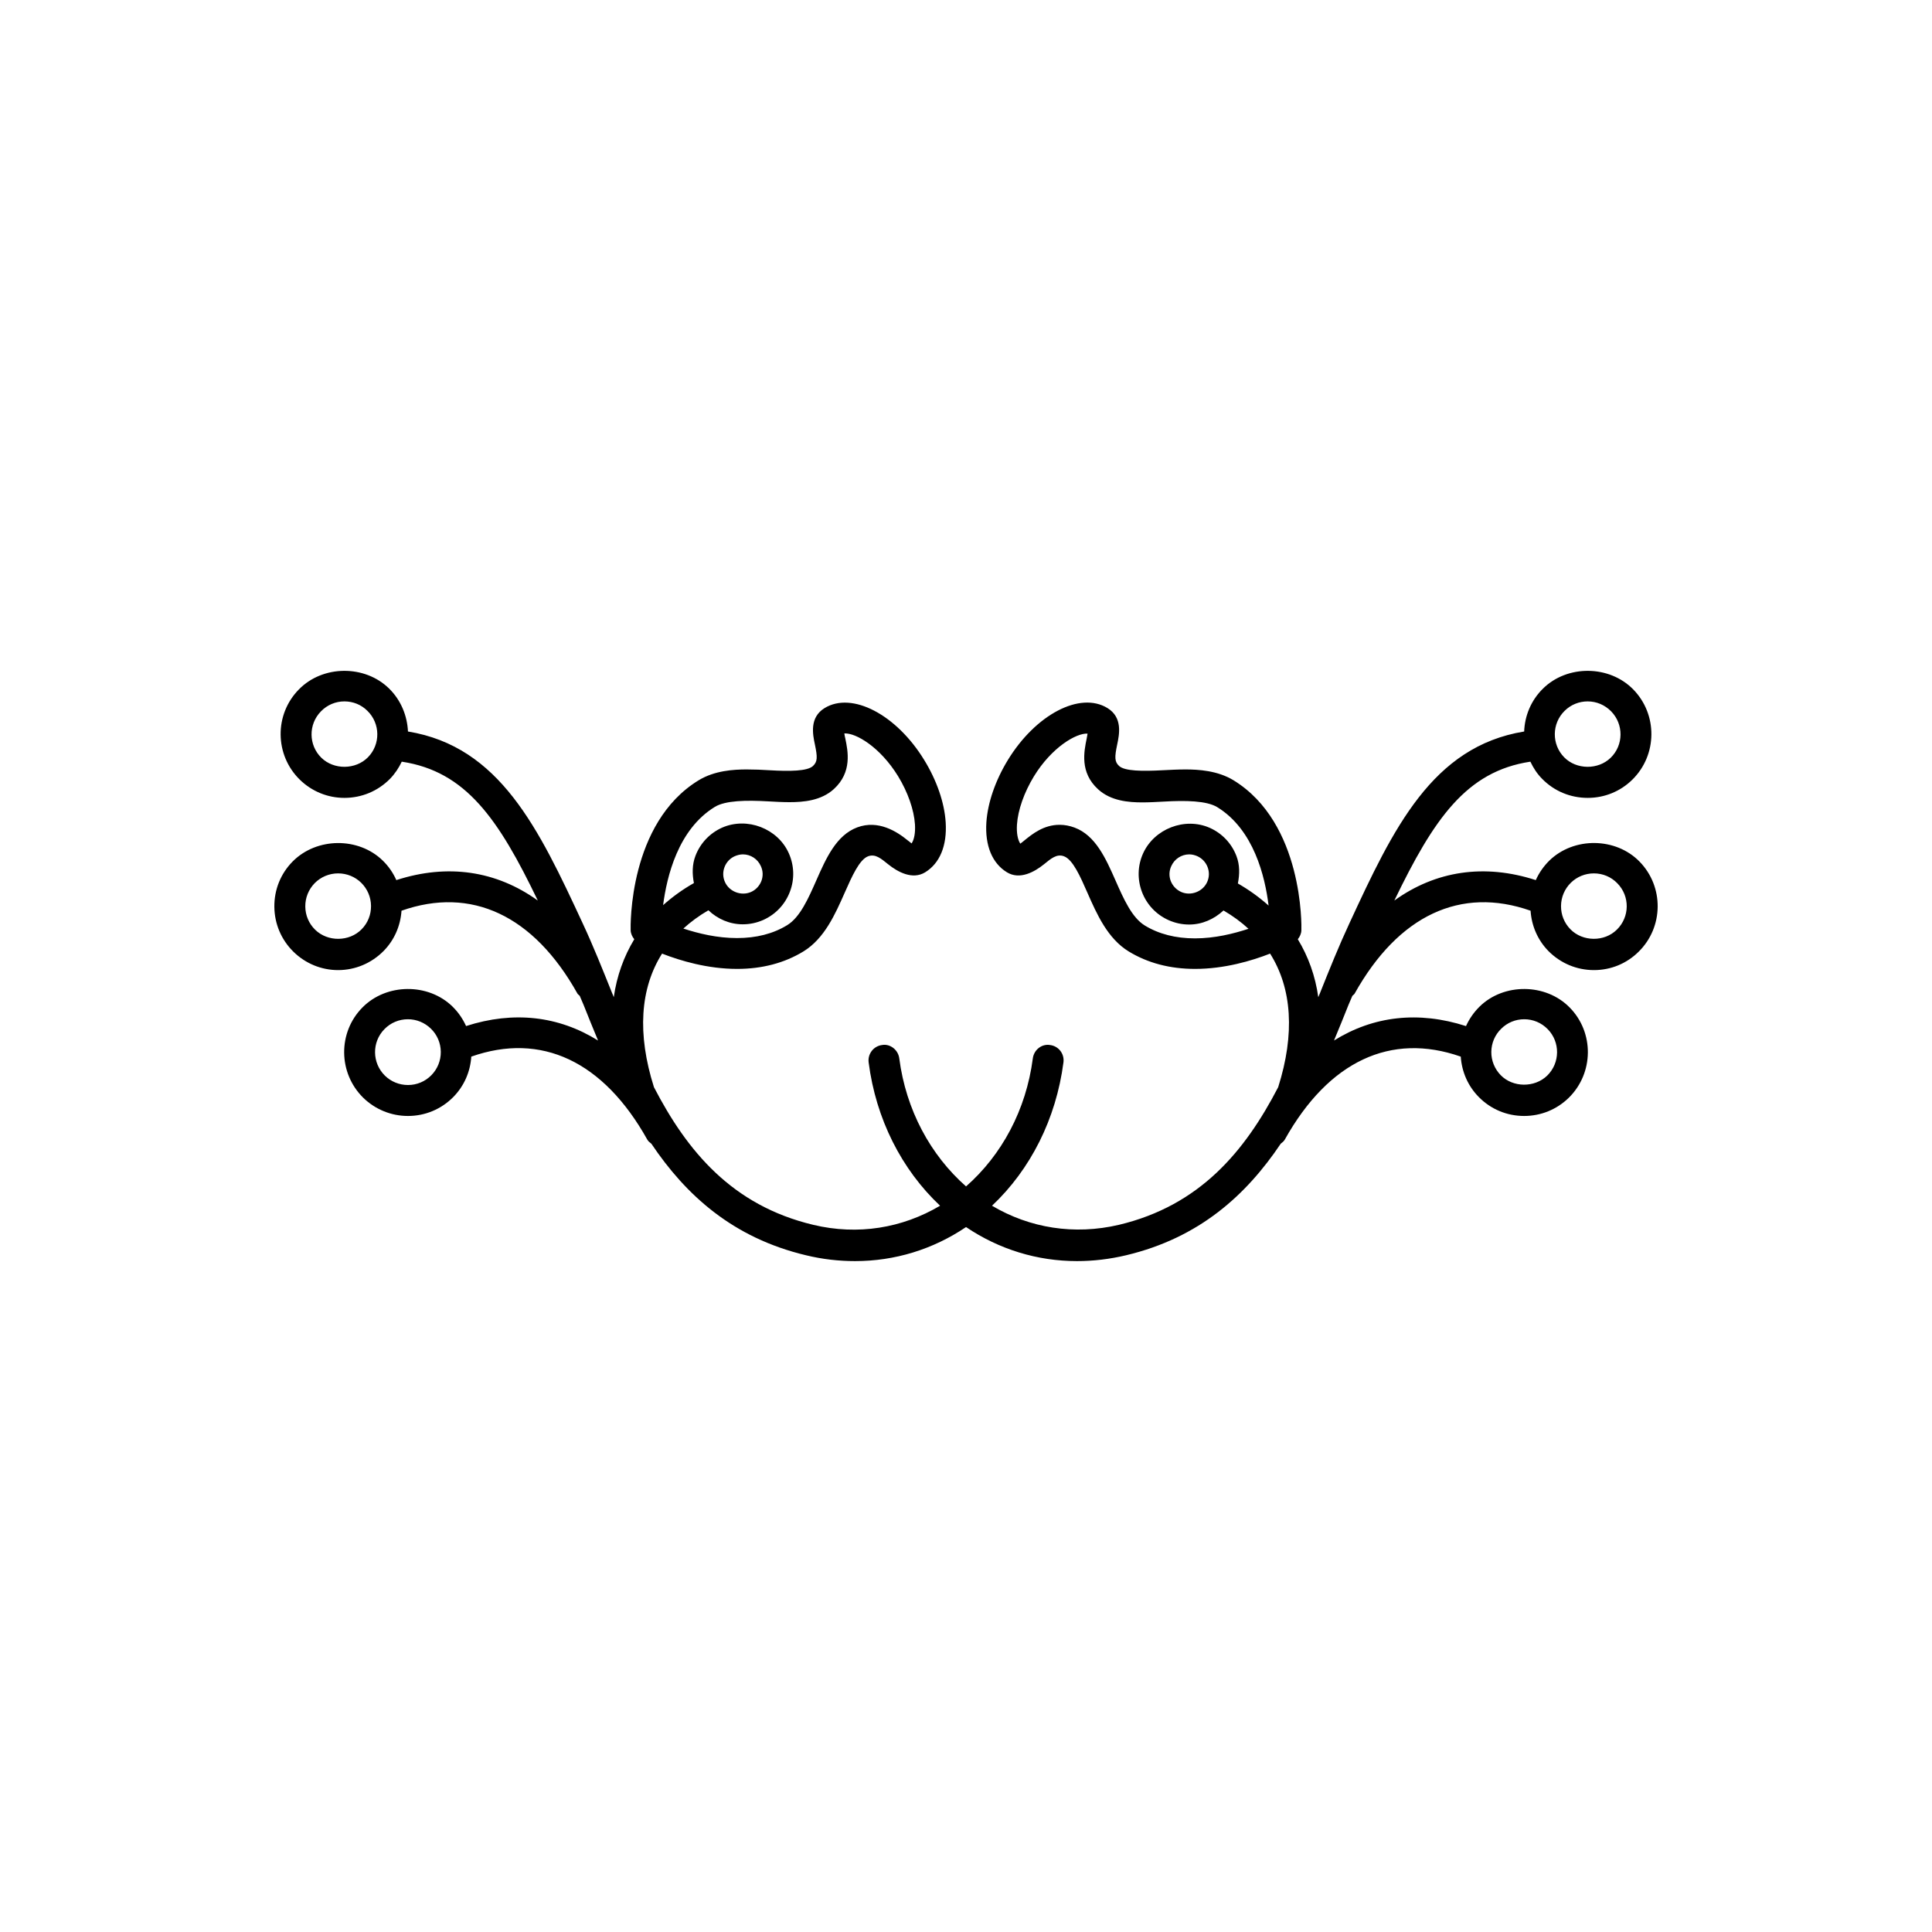 <?xml version="1.0" encoding="utf-8"?>
<!-- Generator: Adobe Illustrator 16.0.4, SVG Export Plug-In . SVG Version: 6.00 Build 0)  -->
<!DOCTYPE svg PUBLIC "-//W3C//DTD SVG 1.1//EN" "http://www.w3.org/Graphics/SVG/1.1/DTD/svg11.dtd">
<svg version="1.1" id="Layer_1" xmlns="http://www.w3.org/2000/svg" xmlns:xlink="http://www.w3.org/1999/xlink" x="0px" y="0px"
	 width="50px" height="50px" viewBox="0 0 50 50" enable-background="new 0 0 50 50" xml:space="preserve">
<g>
	<path d="M10.257,22.777c-0.083-0.186-0.197-0.354-0.348-0.502c-0.629-0.618-1.715-0.607-2.336,0.021
		c-0.309,0.313-0.477,0.729-0.473,1.171s0.18,0.854,0.492,1.162c0.312,0.307,0.725,0.477,1.158,0.477
		c0.445,0,0.863-0.178,1.177-0.494c0.278-0.283,0.437-0.65,0.464-1.043c1.803-0.635,3.418,0.115,4.553,2.144
		c0.015,0.025,0.039,0.037,0.059,0.059c0.032,0.08,0.066,0.154,0.1,0.234c0.121,0.305,0.246,0.613,0.375,0.923
		c-1.021-0.637-2.188-0.771-3.416-0.375c-0.084-0.185-0.199-0.354-0.348-0.501c-0.629-0.619-1.716-0.609-2.335,0.021
		c-0.638,0.646-0.628,1.695,0.021,2.335c0.312,0.304,0.724,0.472,1.158,0.472c0.445,0,0.863-0.175,1.176-0.493
		c0.278-0.284,0.437-0.651,0.463-1.043c1.807-0.637,3.418,0.115,4.554,2.146c0.024,0.047,0.067,0.075,0.106,0.108
		c0.893,1.329,2.104,2.435,4.002,2.887c0.428,0.104,0.854,0.151,1.271,0.151c1.025,0,2.014-0.302,2.871-0.881
		c0.857,0.579,1.846,0.881,2.871,0.881c0.42,0,0.846-0.05,1.271-0.151c1.898-0.452,3.109-1.558,4.002-2.887
		c0.039-0.033,0.082-0.062,0.106-0.108c1.134-2.028,2.744-2.78,4.553-2.146c0.027,0.392,0.185,0.759,0.464,1.043
		c0.312,0.318,0.729,0.493,1.176,0.493c0.437,0,0.847-0.168,1.158-0.473c0.647-0.639,0.657-1.688,0.021-2.334
		c-0.619-0.632-1.708-0.638-2.333-0.022c-0.148,0.146-0.266,0.317-0.35,0.503c-1.229-0.396-2.396-0.263-3.416,0.373
		c0.129-0.31,0.254-0.617,0.375-0.922c0.033-0.08,0.065-0.154,0.1-0.234c0.02-0.021,0.044-0.033,0.059-0.059
		c1.135-2.029,2.748-2.779,4.553-2.144c0.026,0.393,0.185,0.76,0.461,1.043c0.313,0.316,0.731,0.494,1.18,0.494
		c0.438,0,0.848-0.17,1.156-0.476c0.648-0.637,0.658-1.685,0.021-2.334c-0.617-0.63-1.703-0.64-2.335-0.021
		c-0.147,0.146-0.265,0.316-0.348,0.502c-1.329-0.43-2.589-0.243-3.661,0.529c1.02-2.111,1.861-3.344,3.521-3.594
		c0.076,0.16,0.172,0.312,0.305,0.445c0.312,0.318,0.73,0.492,1.179,0.492c0.437,0,0.847-0.168,1.156-0.473
		c0.647-0.638,0.657-1.686,0.021-2.335c-0.619-0.631-1.705-0.641-2.334-0.021c-0.312,0.306-0.473,0.707-0.488,1.111
		c-2.381,0.389-3.387,2.508-4.524,4.967c-0.269,0.578-0.515,1.188-0.76,1.803c-0.015,0.034-0.029,0.069-0.044,0.106
		c-0.077-0.55-0.258-1.051-0.53-1.5c0.052-0.065,0.09-0.145,0.092-0.229c0.005-0.113,0.054-2.776-1.758-3.886
		c-0.412-0.25-0.906-0.279-1.242-0.279c-0.196,0-0.397,0.011-0.597,0.021c-0.52,0.028-0.971,0.023-1.118-0.109
		c-0.122-0.111-0.12-0.229-0.052-0.555c0.056-0.264,0.146-0.701-0.25-0.945c-0.713-0.438-1.86,0.168-2.579,1.344
		c-0.324,0.531-0.521,1.104-0.556,1.612c-0.039,0.602,0.15,1.061,0.533,1.294c0.33,0.201,0.707-0.006,0.957-0.207
		c0.182-0.148,0.332-0.279,0.52-0.207c0.228,0.085,0.42,0.521,0.604,0.941c0.246,0.559,0.524,1.188,1.071,1.522
		c0.49,0.299,1.067,0.451,1.715,0.451c0.763,0,1.468-0.21,1.943-0.396c0.567,0.9,0.646,2.078,0.209,3.457
		c-0.859,1.655-2.021,3.062-4.121,3.562c-1.156,0.271-2.306,0.086-3.285-0.494c0.994-0.936,1.658-2.244,1.849-3.711
		c0.028-0.221-0.125-0.42-0.345-0.448c-0.219-0.037-0.42,0.126-0.448,0.347c-0.174,1.336-0.806,2.502-1.728,3.312
		c-0.922-0.812-1.554-1.979-1.728-3.312c-0.027-0.221-0.236-0.386-0.447-0.347c-0.219,0.028-0.373,0.229-0.346,0.448
		c0.188,1.467,0.854,2.775,1.849,3.711c-0.979,0.58-2.128,0.771-3.284,0.494c-2.102-0.502-3.262-1.906-4.121-3.562
		c-0.438-1.379-0.359-2.557,0.21-3.457c0.476,0.186,1.181,0.396,1.942,0.396c0,0,0,0,0.001,0c0.646,0,1.224-0.152,1.715-0.452
		c0.546-0.334,0.823-0.965,1.069-1.521c0.187-0.422,0.379-0.856,0.604-0.941c0.189-0.071,0.337,0.059,0.521,0.207
		c0.25,0.201,0.629,0.406,0.955,0.208c0.383-0.234,0.571-0.693,0.533-1.295c-0.033-0.509-0.229-1.081-0.556-1.613
		c-0.718-1.174-1.868-1.778-2.578-1.343c-0.397,0.244-0.306,0.684-0.25,0.945c0.067,0.324,0.07,0.441-0.052,0.555
		c-0.146,0.134-0.6,0.139-1.118,0.109c-0.196-0.013-0.397-0.021-0.599-0.021c-0.336,0-0.828,0.029-1.241,0.281
		c-1.812,1.106-1.763,3.771-1.759,3.884c0.004,0.087,0.041,0.164,0.094,0.229c-0.271,0.448-0.452,0.949-0.531,1.5
		c-0.014-0.037-0.027-0.072-0.043-0.106c-0.247-0.615-0.49-1.225-0.76-1.803c-1.141-2.459-2.146-4.578-4.523-4.967
		c-0.019-0.404-0.179-0.808-0.488-1.111c-0.629-0.62-1.717-0.61-2.334,0.021c-0.641,0.649-0.629,1.697,0.021,2.335
		c0.312,0.305,0.722,0.473,1.156,0.473c0.446,0,0.864-0.174,1.179-0.492c0.131-0.135,0.229-0.285,0.305-0.445
		c1.658,0.25,2.504,1.479,3.521,3.594C12.844,22.534,11.586,22.347,10.257,22.777z M9.358,24.05
		c-0.317,0.324-0.877,0.331-1.203,0.01c-0.161-0.158-0.252-0.371-0.254-0.599s0.084-0.44,0.242-0.604
		c0.162-0.164,0.379-0.254,0.607-0.254c0.225,0,0.438,0.086,0.598,0.243c0.16,0.158,0.252,0.371,0.254,0.599
		C9.604,23.673,9.519,23.888,9.358,24.05z M11.164,27.826c-0.161,0.164-0.376,0.254-0.606,0.254c-0.225,0-0.437-0.087-0.597-0.243
		c-0.335-0.33-0.34-0.869-0.012-1.203c0.161-0.165,0.378-0.256,0.608-0.256c0.223,0,0.435,0.087,0.596,0.245
		c0.162,0.158,0.252,0.371,0.255,0.598C11.41,27.448,11.323,27.664,11.164,27.826z M38.853,26.622
		c0.158-0.157,0.369-0.244,0.594-0.244c0.229,0,0.445,0.091,0.607,0.256c0.328,0.334,0.323,0.873-0.012,1.202
		c-0.325,0.317-0.887,0.313-1.203-0.01c-0.158-0.162-0.246-0.378-0.244-0.605C38.599,26.994,38.688,26.781,38.853,26.622z
		 M40.653,22.846c0.16-0.157,0.373-0.243,0.597-0.243c0.229,0,0.446,0.09,0.606,0.256c0.33,0.334,0.324,0.873-0.013,1.201
		c-0.323,0.32-0.883,0.314-1.2-0.01c-0.16-0.162-0.246-0.377-0.244-0.604C40.401,23.219,40.492,23.005,40.653,22.846z
		 M40.493,18.396c0.16-0.158,0.371-0.244,0.596-0.244c0.229,0,0.445,0.092,0.607,0.257c0.328,0.335,0.324,0.875-0.012,1.202
		c-0.324,0.316-0.885,0.312-1.203-0.012C40.153,19.265,40.158,18.724,40.493,18.396z M31.999,22.154
		c-0.125-0.327-0.37-0.586-0.689-0.729c-0.646-0.286-1.439,0.024-1.727,0.661c-0.143,0.316-0.152,0.672-0.029,0.998
		c0.125,0.327,0.369,0.586,0.689,0.729c0.17,0.076,0.349,0.114,0.533,0.114c0.338,0,0.647-0.141,0.888-0.364
		c0.243,0.142,0.457,0.299,0.647,0.474c-0.39,0.128-0.873,0.248-1.387,0.248c-0.498,0-0.936-0.112-1.298-0.334
		c-0.333-0.204-0.548-0.691-0.756-1.163c-0.253-0.573-0.517-1.167-1.06-1.37c-0.129-0.048-0.258-0.072-0.388-0.072
		c-0.411,0-0.702,0.235-0.914,0.407c-0.03,0.023-0.067,0.057-0.103,0.081c-0.067-0.103-0.1-0.278-0.086-0.494
		c0.025-0.376,0.185-0.831,0.438-1.247c0.461-0.754,1.1-1.126,1.389-1.107c-0.006,0.043-0.017,0.092-0.023,0.129
		c-0.066,0.326-0.186,0.873,0.296,1.312c0.33,0.302,0.787,0.339,1.146,0.339c0.18,0,0.365-0.011,0.558-0.021
		c0.562-0.033,1.104-0.022,1.376,0.142c0.95,0.581,1.241,1.801,1.332,2.549c-0.234-0.209-0.497-0.401-0.795-0.572
		C32.084,22.623,32.087,22.383,31.999,22.154z M31.241,22.827c-0.111,0.248-0.42,0.368-0.672,0.257
		c-0.125-0.057-0.219-0.156-0.27-0.283c-0.048-0.126-0.044-0.263,0.014-0.387c0.082-0.184,0.264-0.303,0.465-0.303
		c0.07,0,0.14,0.017,0.205,0.045c0.125,0.056,0.22,0.156,0.269,0.283S31.297,22.704,31.241,22.827z M18.5,20.882
		c0.271-0.166,0.812-0.176,1.377-0.143c0.19,0.011,0.378,0.021,0.556,0.021c0.36,0,0.817-0.038,1.147-0.339
		c0.479-0.438,0.364-0.984,0.296-1.311c-0.009-0.039-0.02-0.086-0.025-0.129c0.299-0.018,0.928,0.354,1.39,1.105
		c0.255,0.417,0.413,0.872,0.438,1.248c0.014,0.216-0.02,0.395-0.087,0.494c-0.034-0.026-0.071-0.059-0.103-0.081
		c-0.278-0.228-0.76-0.536-1.303-0.335c-0.543,0.203-0.806,0.797-1.059,1.37c-0.208,0.472-0.423,0.959-0.755,1.161
		c-0.364,0.224-0.802,0.334-1.298,0.334c-0.001,0-0.001,0-0.001,0c-0.515,0-0.997-0.118-1.388-0.246
		c0.191-0.174,0.405-0.332,0.648-0.473c0.238,0.225,0.549,0.363,0.889,0.363c0.186,0,0.362-0.038,0.532-0.113
		c0.32-0.145,0.563-0.401,0.688-0.729c0.125-0.326,0.113-0.682-0.028-0.997c-0.284-0.64-1.078-0.948-1.728-0.662
		c-0.318,0.144-0.563,0.401-0.688,0.729c-0.088,0.229-0.085,0.471-0.04,0.705c-0.298,0.168-0.561,0.361-0.797,0.571
		C17.257,22.685,17.547,21.466,18.5,20.882z M18.751,22.439c0.049-0.127,0.145-0.229,0.268-0.282
		c0.066-0.028,0.137-0.046,0.207-0.046c0.2,0,0.383,0.119,0.465,0.305c0.057,0.123,0.061,0.26,0.013,0.386
		c-0.05,0.127-0.146,0.229-0.269,0.283c-0.254,0.11-0.562-0.009-0.673-0.258C18.706,22.704,18.702,22.566,18.751,22.439z
		 M9.522,19.599c-0.32,0.324-0.881,0.328-1.205,0.012c-0.334-0.327-0.34-0.867-0.01-1.202c0.16-0.165,0.377-0.257,0.605-0.257
		c0.227,0,0.438,0.086,0.596,0.244C9.845,18.724,9.851,19.265,9.522,19.599z"/>
</g>
</svg>
